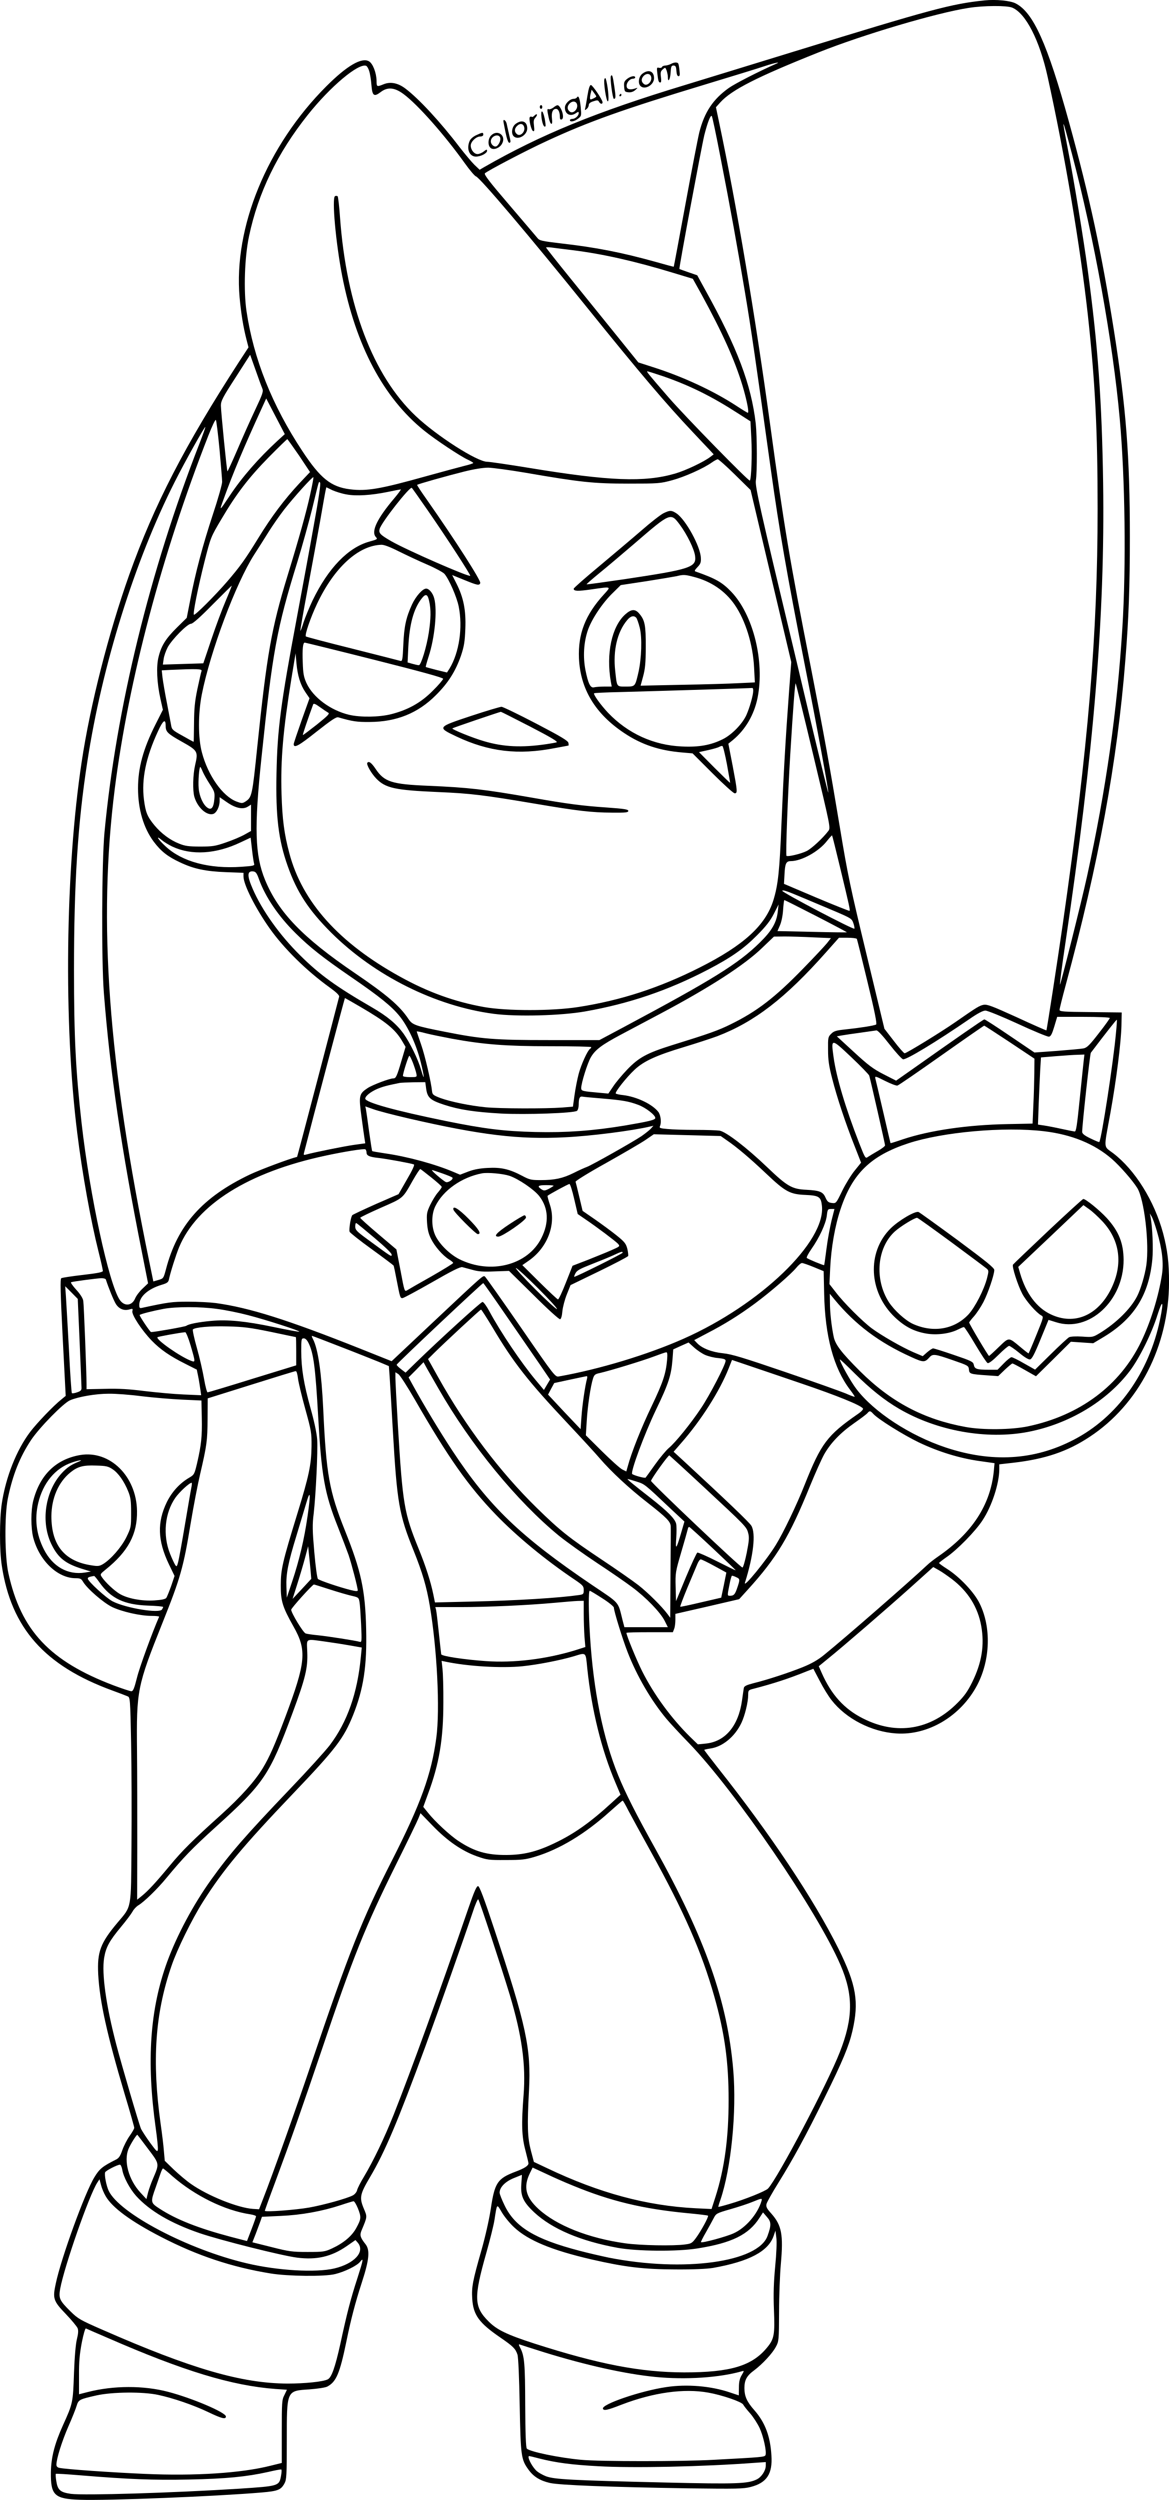 <?xml version="1.0" encoding="UTF-8"?>
<svg xmlns="http://www.w3.org/2000/svg" version="1.0" viewBox="0 0 931.095 1990.605" preserveAspectRatio="xMidYMid meet">
  <g transform="translate(-5.067,1994.691) scale(0.1,-0.1)" fill="#000000" stroke="none">
    <path d="M7895 19944 c-269 -28 -417 -68 -1525 -409 -327 -101 -714 -219 -860 -264 -713 -216 -1152 -396 -1607 -657 l-32 -19 -42 40 c-22 22 -75 85 -117 139 -152 200 -327 389 -434 469 -59 44 -118 55 -172 33 -54 -22 -56 -21 -56 27 -1 64 -30 139 -61 156 -59 33 -177 -37 -339 -199 -472 -472 -740 -1124 -691 -1681 12 -129 29 -236 56 -340 l15 -58 -76 -116 c-433 -669 -674 -1135 -874 -1695 -164 -462 -311 -1037 -379 -1491 -130 -857 -144 -2086 -35 -2954 40 -325 108 -700 170 -947 19 -75 34 -143 34 -151 0 -10 -40 -18 -160 -32 -87 -10 -165 -22 -171 -26 -10 -6 -7 -110 11 -472 l24 -465 -34 -28 c-64 -51 -195 -188 -249 -259 -109 -144 -194 -359 -226 -570 -19 -127 -19 -372 0 -495 75 -497 341 -797 880 -994 55 -20 110 -41 121 -46 21 -8 22 -14 29 -372 4 -200 5 -565 3 -813 -4 -519 3 -482 -110 -616 -138 -164 -164 -234 -155 -414 12 -218 70 -479 211 -954 42 -139 76 -260 76 -267 0 -8 -17 -37 -37 -65 -20 -28 -46 -79 -58 -113 -16 -47 -28 -64 -50 -75 -108 -54 -132 -74 -172 -140 -75 -121 -265 -643 -308 -847 -26 -120 -20 -139 80 -243 46 -48 88 -99 94 -113 7 -19 5 -42 -5 -84 -10 -37 -19 -140 -24 -274 -8 -236 -9 -241 -88 -415 -67 -149 -94 -254 -96 -375 -2 -182 28 -211 231 -218 215 -8 1087 27 1448 58 130 11 154 21 182 73 16 29 18 64 18 337 0 407 -3 399 180 411 65 5 126 14 142 22 72 38 100 104 153 361 35 172 70 306 122 466 60 184 67 260 30 307 -41 52 -47 71 -33 106 49 118 48 109 18 181 -35 85 -29 112 52 249 118 200 218 436 441 1042 100 273 315 883 375 1063 20 63 41 110 45 105 10 -10 182 -534 251 -761 96 -320 129 -554 110 -797 -18 -231 -15 -329 14 -439 14 -53 25 -100 25 -105 0 -19 -32 -40 -102 -66 -145 -55 -167 -87 -198 -295 -13 -85 -43 -220 -75 -332 -69 -242 -79 -291 -73 -385 8 -130 54 -193 225 -310 102 -70 119 -88 135 -134 7 -21 14 -177 18 -404 8 -405 11 -432 70 -513 40 -56 92 -88 170 -106 78 -18 483 -33 1105 -43 383 -5 437 -4 495 11 128 33 175 104 165 251 -9 154 -51 263 -135 359 -61 69 -80 112 -80 178 0 64 19 98 78 141 65 49 145 134 173 188 23 42 24 52 25 279 0 129 7 299 14 378 21 235 7 309 -75 402 -38 42 -44 55 -39 78 4 15 46 90 94 167 118 190 217 371 369 680 144 291 193 409 221 529 54 234 31 369 -111 656 -197 395 -543 914 -961 1441 -59 75 -108 139 -108 142 0 2 21 7 48 11 97 13 196 94 248 204 28 59 54 166 54 224 0 35 2 38 43 48 161 42 278 80 424 139 l52 20 51 -97 c27 -53 70 -123 95 -154 116 -148 317 -251 514 -264 255 -17 515 138 645 385 105 200 113 462 19 651 -43 88 -159 211 -260 275 -35 22 -63 43 -63 46 0 3 26 23 57 45 86 58 234 209 290 296 74 112 132 291 133 404 l0 41 107 12 c256 29 435 89 613 207 391 257 630 722 632 1229 0 157 -12 258 -47 391 -70 259 -224 506 -399 639 -78 59 -75 23 -21 320 47 260 85 562 88 695 l2 105 -247 3 c-217 2 -248 4 -248 18 0 9 22 97 49 197 260 958 412 1784 475 2587 27 332 36 588 36 984 0 638 -30 1025 -126 1636 -98 620 -193 1064 -359 1666 -172 623 -284 872 -425 944 -42 22 -158 33 -245 24z m218 -58 c108 -45 218 -260 282 -551 136 -615 260 -1351 320 -1895 59 -539 78 -925 78 -1545 0 -1002 -74 -1889 -278 -3310 -41 -286 -126 -839 -130 -843 -1 -1 -107 45 -234 104 -198 90 -237 105 -266 100 -34 -7 -51 -17 -225 -138 -112 -78 -389 -248 -404 -248 -6 0 -45 44 -86 98 l-75 97 -142 590 c-128 530 -150 633 -213 1015 -84 505 -124 725 -230 1268 -171 865 -214 1125 -325 1937 -119 869 -267 1746 -408 2414 l-24 114 35 39 c90 99 289 201 783 398 350 140 940 315 1195 354 119 19 305 20 347 2z m-1883 -448 c-134 -59 -324 -156 -375 -192 -126 -90 -193 -192 -234 -351 -11 -44 -61 -303 -111 -575 -50 -272 -92 -496 -93 -497 -1 -1 -65 16 -142 38 -273 76 -477 116 -758 148 -152 18 -170 22 -186 43 -10 12 -111 131 -224 263 -158 184 -203 243 -194 252 21 20 333 184 495 258 332 154 611 253 1262 450 212 64 423 129 470 145 85 28 137 38 90 18z m-3239 -56 c7 -21 15 -71 18 -112 7 -87 20 -97 74 -56 55 42 111 37 183 -17 112 -83 326 -325 486 -549 40 -56 80 -103 90 -106 29 -7 426 -475 883 -1042 425 -527 632 -770 840 -990 54 -58 115 -122 135 -143 l35 -38 -25 -19 c-51 -40 -199 -110 -282 -134 -245 -71 -524 -60 -1162 45 -165 27 -316 49 -335 49 -80 0 -402 206 -570 365 -339 321 -551 879 -602 1580 -6 88 -15 164 -19 169 -5 4 -14 5 -21 1 -26 -16 6 -371 57 -635 108 -554 328 -970 653 -1232 89 -72 289 -205 349 -232 23 -11 42 -22 42 -26 0 -3 -33 -14 -72 -23 -40 -10 -176 -47 -303 -82 -365 -102 -473 -121 -608 -104 -150 19 -235 87 -378 304 -241 364 -389 736 -445 1115 -24 164 -15 429 20 595 73 347 226 663 469 968 180 226 402 412 464 390 7 -3 18 -21 24 -41z m2797 -682 c83 -425 133 -704 197 -1085 49 -292 84 -535 205 -1405 70 -501 125 -817 274 -1575 96 -486 189 -995 184 -1000 -2 -2 -54 211 -117 473 -62 262 -133 560 -157 662 -270 1126 -310 1305 -303 1350 11 68 10 353 -1 455 -36 310 -146 602 -403 1065 l-63 115 -70 24 c-38 13 -70 25 -72 26 -5 4 178 983 199 1068 25 98 49 161 59 150 4 -4 35 -150 68 -323z m2801 20 c176 -668 325 -1492 380 -2105 43 -473 52 -1174 21 -1670 -41 -657 -130 -1284 -281 -1975 -44 -202 -213 -874 -216 -863 -2 6 16 147 41 314 230 1549 318 2624 303 3679 -10 657 -41 1092 -123 1700 -31 232 -112 729 -159 965 -52 269 -47 261 34 -45z m-3979 -765 c242 -30 498 -88 807 -182 l152 -46 70 -126 c165 -302 263 -519 325 -723 34 -113 55 -218 43 -218 -4 0 -45 25 -92 56 -184 120 -428 233 -665 308 l-115 37 -171 212 c-94 117 -260 321 -368 455 -108 133 -196 245 -196 248 0 3 19 3 43 0 23 -3 98 -13 167 -21z m-2471 -1099 c11 -26 6 -41 -57 -175 -38 -80 -102 -224 -142 -318 -41 -95 -76 -171 -78 -169 -5 6 -51 470 -52 523 0 37 14 65 117 224 l116 181 42 -118 c23 -66 47 -132 54 -148z m3193 95 c213 -74 389 -161 599 -297 l97 -62 7 -137 c7 -127 0 -323 -12 -335 -8 -8 -512 507 -645 660 -169 195 -181 210 -170 210 5 0 61 -18 124 -39z m-3070 -513 c-153 -141 -284 -291 -384 -442 -81 -122 -83 -123 -47 -26 74 207 165 422 304 725 l36 79 74 -142 74 -142 -57 -52z m-463 -68 c11 -124 21 -241 21 -260 0 -20 -33 -137 -74 -260 -80 -243 -140 -467 -181 -685 l-27 -138 -77 -76 c-89 -88 -125 -144 -147 -233 -20 -76 -14 -209 15 -338 l19 -85 -58 -115 c-99 -196 -140 -347 -140 -510 0 -168 44 -316 125 -425 58 -77 111 -119 210 -165 109 -52 205 -72 368 -78 l137 -5 0 -29 c0 -65 95 -253 208 -413 114 -161 295 -339 477 -470 53 -38 79 -63 77 -74 -6 -27 -333 -1276 -335 -1276 -60 -14 -292 -101 -375 -140 -380 -181 -579 -405 -670 -757 -19 -70 -20 -72 -59 -83 l-41 -12 -31 151 c-330 1600 -411 2708 -276 3774 110 864 374 1862 745 2810 29 74 55 130 60 125 4 -4 17 -109 29 -233z m-160 44 c-396 -1014 -663 -2110 -756 -3094 -22 -235 -25 -1025 -5 -1280 50 -636 139 -1241 303 -2064 l49 -248 -44 -42 c-24 -22 -51 -58 -59 -78 -25 -60 -86 -66 -123 -11 -86 128 -238 830 -303 1403 -47 417 -61 684 -61 1225 0 688 30 1165 106 1655 117 767 377 1599 696 2229 82 163 239 443 244 438 2 -2 -19 -61 -47 -133z m794 -95 l87 -131 -86 -91 c-119 -128 -220 -262 -325 -433 -105 -171 -146 -228 -250 -349 -96 -111 -256 -271 -264 -263 -9 9 32 214 85 425 49 192 49 193 134 336 119 202 217 330 379 495 77 78 143 142 146 142 3 -1 45 -60 94 -131z m3471 -151 l125 -123 162 -685 162 -685 -17 -225 c-29 -391 -45 -674 -61 -1061 -15 -378 -27 -488 -64 -609 -62 -201 -236 -360 -587 -537 -321 -162 -627 -262 -969 -315 -208 -32 -567 -32 -749 0 -234 42 -445 118 -669 242 -486 268 -780 595 -882 984 -41 152 -56 272 -62 472 -8 270 12 505 79 919 l33 200 7 -80 c9 -99 31 -171 72 -231 l32 -47 -63 -176 c-34 -97 -63 -182 -63 -189 0 -36 39 -15 181 98 117 92 158 120 174 115 114 -33 149 -38 250 -37 213 1 383 69 526 212 99 98 158 191 202 318 24 73 30 108 34 212 6 147 -14 248 -71 361 l-34 67 96 -39 c105 -43 120 -46 128 -25 7 19 -198 339 -422 659 -47 66 -83 121 -81 123 7 7 239 72 375 106 80 20 151 31 192 31 36 -1 171 -19 300 -41 434 -75 537 -86 815 -86 240 0 254 1 350 27 99 27 247 93 315 141 19 14 41 25 47 26 7 0 69 -55 137 -122z m-3384 -164 c-31 -139 -84 -331 -180 -644 -128 -419 -164 -627 -240 -1358 -40 -392 -43 -404 -95 -438 -24 -15 -29 -15 -72 1 -109 42 -226 207 -274 390 -31 114 -31 309 -1 462 68 344 271 885 417 1113 34 52 86 135 116 183 30 48 85 127 122 175 79 101 227 265 234 259 2 -3 -10 -67 -27 -143z m30 -240 c-32 -182 -93 -510 -134 -730 -130 -693 -156 -892 -163 -1245 -7 -343 15 -529 89 -738 74 -209 166 -350 347 -531 344 -342 830 -585 1295 -646 183 -24 532 -15 727 19 351 62 661 167 979 333 184 96 284 166 390 273 72 72 105 115 134 171 l38 75 -6 -53 c-9 -90 -47 -156 -144 -251 -171 -168 -374 -294 -1082 -672 l-195 -104 -400 0 c-439 0 -537 8 -830 66 -239 47 -259 55 -291 102 -69 104 -170 191 -429 367 -413 281 -606 481 -713 740 -81 198 -88 413 -28 980 88 842 120 1018 286 1555 39 127 91 316 117 420 58 239 52 220 63 209 7 -7 -11 -127 -50 -340z m260 246 c78 -15 198 -7 330 20 52 11 99 20 103 20 4 0 -20 -33 -53 -72 -137 -162 -185 -264 -146 -307 16 -17 13 -19 -49 -36 -170 -46 -330 -211 -455 -470 -26 -55 -58 -133 -71 -172 -12 -40 -24 -71 -26 -69 -2 2 23 147 56 322 33 175 78 423 101 549 22 127 42 240 45 251 l5 21 47 -23 c27 -12 77 -28 113 -34z m646 -125 c156 -225 345 -517 340 -523 -12 -11 -504 204 -628 275 -89 51 -102 65 -94 97 12 50 243 344 257 328 4 -4 60 -83 125 -177z m-228 -329 c59 -29 160 -77 226 -105 65 -28 127 -62 137 -74 37 -44 98 -184 113 -259 34 -168 4 -368 -73 -495 l-20 -31 -83 20 c-46 12 -84 22 -86 24 -2 1 8 37 22 81 50 152 71 372 45 466 -11 42 -41 77 -64 77 -28 0 -82 -60 -113 -127 -47 -103 -63 -175 -69 -321 -5 -115 -8 -132 -22 -128 -9 3 -180 46 -381 97 -201 50 -368 94 -373 98 -11 10 37 150 89 260 136 288 328 464 512 470 21 1 71 -18 140 -53z m-1379 -392 c-28 -65 -80 -204 -115 -309 l-64 -190 -161 -5 -161 -5 6 44 c3 24 18 66 33 95 35 63 156 186 185 186 14 0 73 52 172 153 83 83 152 152 153 151 1 0 -20 -54 -48 -120z m1620 -4 c15 -68 14 -136 -3 -250 -17 -113 -62 -260 -79 -260 -7 0 -30 5 -51 11 l-39 11 6 126 c9 178 42 299 103 379 35 46 50 42 63 -17z m-437 -467 c377 -95 548 -142 548 -151 0 -7 -37 -51 -83 -96 -94 -95 -197 -152 -331 -186 -96 -24 -243 -26 -334 -5 -148 35 -287 138 -340 252 -22 49 -27 75 -30 165 -4 106 1 158 16 158 4 0 253 -61 554 -137z m-1376 -89 c-4 -9 -18 -74 -33 -143 -21 -101 -26 -155 -27 -273 -1 -82 -2 -148 -3 -148 -2 0 -41 21 -88 48 -77 42 -86 50 -91 82 -3 19 -19 100 -34 180 -16 80 -31 171 -35 202 l-6 57 73 4 c208 9 250 8 244 -9z m4874 -677 c136 -570 137 -572 118 -597 -43 -57 -134 -141 -173 -160 -47 -23 -151 -47 -160 -38 -8 7 11 493 30 808 23 378 38 570 43 565 3 -3 67 -263 142 -578z m-3867 346 c16 -8 4 -21 -89 -96 -60 -47 -110 -85 -111 -83 -3 3 42 135 82 244 4 10 18 4 53 -21 26 -19 55 -38 65 -44z m-1293 -104 c0 -50 15 -64 129 -128 127 -71 131 -78 106 -185 -18 -77 -21 -204 -6 -255 25 -84 96 -149 148 -136 27 7 53 57 53 104 l0 30 58 -40 c69 -48 128 -60 167 -35 l25 16 0 -105 0 -105 -52 -29 c-28 -16 -94 -44 -147 -62 -86 -30 -108 -33 -206 -33 -91 0 -120 4 -167 23 -72 28 -143 81 -197 146 -57 69 -71 103 -84 206 -20 161 15 334 112 543 40 88 61 103 61 45z m295 -366 c9 -21 34 -66 57 -101 38 -58 40 -66 36 -118 -6 -69 -24 -91 -56 -68 -33 23 -64 90 -69 155 -5 54 4 169 13 169 2 0 11 -17 19 -37z m5076 -760 c75 -312 82 -343 76 -349 -2 -2 -121 45 -263 105 l-259 110 4 73 c4 89 13 108 50 108 85 0 223 76 288 160 21 26 39 46 41 45 2 -2 30 -115 63 -252z m-5318 163 c153 -72 348 -60 543 33 l81 38 11 -97 c6 -53 14 -104 17 -112 5 -14 -10 -17 -101 -23 -256 -18 -473 40 -604 162 -61 56 -85 96 -30 50 16 -14 54 -37 83 -51z m691 -262 c51 -141 155 -294 292 -429 112 -111 214 -192 444 -350 222 -152 320 -231 383 -309 66 -81 132 -223 167 -360 31 -122 35 -173 5 -69 -24 85 -88 215 -140 289 -56 77 -128 138 -254 211 -285 165 -415 259 -570 413 -162 160 -303 357 -378 530 -46 105 -44 144 5 138 20 -2 29 -15 46 -64z m4586 -253 c131 -56 135 -59 148 -96 7 -21 10 -40 8 -43 -9 -9 -571 286 -574 301 -2 11 36 -1 140 -45 79 -33 204 -86 278 -117z m-149 -38 c136 -70 247 -129 245 -130 -1 -1 -126 0 -278 4 l-275 6 20 46 c12 28 22 76 25 124 3 42 7 77 10 77 3 0 117 -57 253 -127z m-24 -170 l142 -6 -32 -41 c-18 -22 -101 -111 -186 -198 -228 -235 -372 -345 -580 -447 -99 -49 -172 -75 -466 -166 -201 -63 -266 -98 -359 -195 -41 -43 -92 -104 -112 -135 l-38 -56 -65 6 c-146 13 -151 14 -151 39 0 39 50 198 76 243 36 62 87 100 245 184 79 42 218 116 309 164 394 209 671 388 812 525 l93 89 85 1 c47 0 149 -3 227 -7z m348 -12 c3 -5 41 -159 85 -342 57 -234 77 -335 69 -340 -15 -9 -130 -27 -244 -39 -75 -8 -93 -13 -114 -35 -25 -24 -26 -31 -25 -128 0 -81 7 -129 33 -229 37 -146 106 -355 180 -541 l50 -128 -50 -62 c-28 -34 -73 -107 -100 -162 -49 -101 -49 -101 -83 -97 -27 3 -36 11 -50 42 -20 47 -46 57 -152 63 -115 5 -153 27 -312 179 -164 157 -328 283 -380 292 -20 3 -107 6 -192 6 -85 0 -186 3 -223 7 -58 5 -67 8 -60 22 13 29 7 86 -12 113 -47 62 -172 122 -282 135 -30 3 -56 9 -58 13 -7 12 86 129 149 188 73 69 173 115 396 182 96 29 215 68 264 86 297 114 541 302 865 667 l104 117 68 0 c37 0 70 -4 74 -9z m-3953 -542 c204 -119 278 -179 333 -274 l26 -44 -32 -108 c-37 -127 -45 -143 -65 -143 -30 0 -165 -51 -205 -77 -69 -46 -72 -60 -49 -230 11 -81 22 -162 25 -179 l5 -31 -87 -12 c-79 -11 -322 -60 -382 -77 -22 -6 -24 -5 -18 17 64 252 323 1229 325 1229 1 0 57 -32 124 -71z m5235 -134 c125 -58 237 -104 248 -103 15 2 25 21 43 81 l23 77 210 0 c115 0 209 -4 209 -9 0 -5 -39 -60 -88 -122 -71 -92 -93 -114 -120 -120 -18 -4 -113 -12 -212 -20 l-180 -13 -195 132 c-107 73 -199 132 -204 132 -8 0 -234 -157 -579 -401 l-124 -87 -100 51 c-84 43 -123 73 -236 177 l-136 125 39 7 c22 4 90 14 150 22 61 9 117 17 126 18 10 2 49 -40 105 -112 49 -63 98 -116 107 -118 27 -5 263 138 530 321 65 45 107 67 126 67 16 0 132 -47 258 -105z m782 -75 c-20 -227 -116 -851 -133 -867 -2 -2 -33 11 -70 29 -48 23 -66 38 -66 52 0 54 62 621 69 630 125 165 205 266 207 263 2 -1 -1 -50 -7 -107z m-847 -71 l198 -132 -1 -116 c-1 -64 -4 -180 -8 -259 l-6 -142 -200 -4 c-319 -6 -619 -50 -830 -120 -55 -19 -101 -33 -101 -32 -1 0 -27 111 -58 246 -31 135 -60 255 -63 268 -5 22 -2 22 77 -18 46 -23 90 -40 99 -37 9 2 167 111 351 241 184 130 337 236 340 236 2 0 93 -59 202 -131z m-4442 27 c253 -46 427 -60 783 -60 180 0 327 -3 327 -7 0 -4 -5 -11 -10 -14 -19 -12 -70 -123 -90 -198 -11 -41 -26 -117 -33 -168 l-13 -94 -84 -7 c-135 -10 -498 -9 -611 2 -129 13 -279 44 -362 74 -54 21 -62 27 -65 52 -7 74 -56 284 -87 373 -19 55 -35 102 -35 105 0 2 33 -4 73 -15 39 -10 133 -29 207 -43z m3324 -294 c11 -37 126 -544 126 -555 0 -7 -26 -27 -58 -45 -31 -18 -66 -39 -78 -47 -20 -15 -22 -13 -69 107 -111 285 -183 527 -205 687 -21 152 -20 152 140 1 76 -72 141 -139 144 -148z m1709 126 c-3 -24 -17 -162 -32 -308 -22 -217 -29 -265 -41 -263 -8 1 -55 10 -105 21 -49 11 -112 23 -139 27 l-48 7 6 171 c4 95 9 215 12 268 l6 96 121 10 c67 5 145 11 173 11 l52 2 -5 -42z m-5343 -25 c12 -32 24 -70 27 -85 5 -28 5 -28 -51 -28 -31 0 -56 4 -56 10 0 22 44 160 51 160 4 0 17 -26 29 -57z m105 -205 c10 -72 33 -92 143 -128 122 -40 244 -58 454 -70 194 -10 583 3 605 22 7 6 13 28 13 48 0 51 8 68 28 65 9 -2 80 -9 157 -15 165 -14 212 -22 290 -51 59 -22 135 -81 135 -104 0 -16 -48 -27 -240 -60 -253 -42 -470 -58 -715 -52 -248 6 -406 25 -715 88 -407 83 -640 148 -640 178 0 20 41 53 93 76 45 19 77 28 182 49 11 2 61 4 112 5 l91 1 7 -52z m-140 -237 c578 -133 879 -169 1246 -150 209 10 535 52 679 86 l25 6 -20 -23 c-11 -12 -45 -39 -75 -60 -72 -48 -396 -231 -435 -245 -16 -6 -64 -27 -105 -48 -87 -43 -151 -57 -264 -57 -74 0 -88 3 -146 34 -102 54 -169 69 -274 63 -63 -3 -111 -12 -156 -29 l-65 -25 -45 19 c-151 65 -372 125 -553 151 -54 8 -100 16 -102 18 -2 3 -13 74 -25 159 -11 85 -23 165 -25 176 l-5 21 63 -22 c34 -13 161 -46 282 -74z m5062 -102 c219 -26 401 -100 540 -221 65 -57 164 -170 202 -231 56 -91 97 -443 72 -615 -12 -81 -45 -192 -74 -248 -51 -99 -165 -211 -293 -290 -58 -35 -60 -36 -143 -30 -51 3 -92 1 -105 -5 -11 -6 -77 -67 -146 -135 l-125 -123 -87 49 c-48 28 -93 50 -101 50 -7 0 -35 -22 -62 -50 l-49 -50 -71 0 c-94 0 -112 6 -118 39 -5 25 -18 31 -159 79 -84 29 -158 52 -165 52 -7 0 -28 -14 -48 -31 l-35 -31 -75 32 c-92 40 -249 130 -330 189 -74 55 -224 204 -289 290 l-49 63 6 127 c8 165 38 337 83 471 94 283 241 425 539 523 273 90 766 134 1082 96z m-2529 -71 c80 -54 186 -144 315 -266 153 -145 189 -165 314 -170 107 -5 122 -15 130 -85 33 -286 -490 -789 -1102 -1060 -283 -126 -673 -244 -991 -300 -31 -6 -32 -6 -304 389 -150 217 -279 399 -286 405 -15 13 -6 21 -421 -369 l-323 -304 -253 101 c-581 231 -880 325 -1147 362 -47 6 -146 11 -220 11 -129 0 -159 -4 -367 -49 -20 -5 -23 -1 -23 24 0 65 69 126 177 159 44 13 54 20 59 42 11 55 57 199 81 257 141 340 552 598 1163 729 153 33 309 58 321 51 5 -4 9 -15 9 -25 0 -26 23 -36 100 -44 60 -7 249 -41 277 -51 8 -3 -11 -45 -55 -120 l-67 -117 -179 -78 c-99 -44 -184 -84 -189 -89 -12 -12 -28 -110 -22 -132 3 -8 82 -71 175 -138 94 -68 172 -127 175 -131 3 -4 14 -57 25 -116 27 -138 28 -144 46 -144 8 0 114 57 235 126 158 91 226 125 242 121 12 -3 49 -13 82 -22 46 -13 86 -16 175 -12 l115 4 197 -194 c110 -110 202 -193 210 -191 8 3 15 27 18 64 3 32 19 93 35 133 l30 75 227 110 c125 61 229 115 232 122 2 6 -1 33 -7 58 -11 41 -22 55 -87 107 -41 33 -119 90 -172 127 l-97 67 -26 110 c-14 61 -28 115 -30 122 -2 6 104 72 243 149 135 76 276 158 313 183 l67 46 266 -7 267 -7 47 -33z m-2351 -298 c45 -36 82 -69 82 -74 1 -4 -13 -24 -30 -44 -18 -20 -45 -65 -62 -100 -27 -57 -29 -71 -25 -140 4 -58 12 -90 32 -130 31 -62 93 -132 142 -163 19 -11 34 -24 34 -29 0 -4 -78 -52 -172 -106 -95 -53 -183 -104 -194 -111 -21 -13 -22 -11 -53 156 l-33 169 -144 122 c-79 67 -144 125 -144 130 0 4 74 40 165 80 182 80 170 70 254 218 29 51 56 92 60 90 4 -2 43 -32 88 -68z m85 34 c40 -14 76 -29 81 -33 13 -12 -30 -43 -50 -37 -19 7 -123 95 -111 96 4 0 40 -12 80 -26z m537 -20 c71 -24 198 -110 238 -163 72 -94 78 -209 16 -332 -108 -217 -406 -293 -655 -168 -75 38 -155 117 -188 184 -34 69 -35 170 -2 237 62 127 210 231 372 262 46 8 164 -2 219 -20z m515 -184 l28 -120 61 -42 c92 -62 239 -173 260 -195 17 -20 16 -21 -50 -50 -38 -17 -123 -51 -190 -78 l-122 -47 -53 -134 c-29 -74 -57 -134 -63 -134 -5 0 -71 62 -147 137 l-137 136 52 36 c150 105 220 292 167 447 -12 36 -20 67 -18 69 10 10 164 94 174 94 6 1 23 -53 38 -119z m-164 105 c0 -2 -17 -13 -37 -24 -34 -17 -40 -17 -60 -4 -37 25 -27 33 37 33 33 0 60 -2 60 -5z m2214 -276 c-12 -50 -31 -150 -40 -222 -9 -73 -18 -133 -19 -134 -3 -4 -129 48 -138 57 -5 4 12 36 37 72 63 90 114 200 122 264 6 51 8 54 34 54 l27 0 -23 -91z m2591 -85 c43 -148 55 -255 40 -350 -28 -176 -90 -374 -165 -530 -168 -349 -488 -588 -903 -675 -130 -27 -357 -30 -494 -5 -332 60 -595 198 -844 446 -147 147 -195 210 -208 272 -18 86 -30 198 -30 273 l-1 70 37 -45 c166 -201 355 -343 612 -459 97 -44 107 -44 145 -2 26 29 42 27 186 -23 122 -42 125 -44 128 -74 4 -36 8 -37 150 -47 l83 -6 53 51 c29 27 56 50 61 50 4 0 48 -23 97 -51 l90 -51 139 137 139 138 89 -6 89 -6 67 40 c254 148 377 340 404 629 8 85 1 256 -14 334 l-6 31 15 -26 c9 -15 27 -67 41 -115z m-6232 -54 c84 -71 137 -122 137 -133 0 -20 6 -24 -197 125 -82 60 -93 72 -93 99 0 17 4 29 8 27 5 -1 70 -55 145 -118z m1977 -118 c0 -8 -371 -192 -385 -192 -3 0 1 13 9 28 12 23 36 36 128 72 62 24 140 56 173 71 66 31 75 33 75 21z m1523 -115 l78 -32 4 -180 c7 -339 75 -591 206 -764 22 -29 39 -54 37 -56 -2 -2 -35 10 -73 27 -39 16 -254 93 -480 170 -334 114 -426 142 -494 149 -91 9 -170 40 -209 82 l-22 23 102 54 c138 71 258 146 381 237 127 94 289 235 330 285 17 21 37 38 46 38 9 -1 51 -15 94 -33z m-2198 -167 c87 -87 156 -162 152 -167 -4 -4 -83 68 -175 160 -92 92 -160 167 -152 167 8 0 87 -72 175 -160z m-3441 68 c19 -60 63 -169 80 -195 25 -39 64 -55 106 -43 28 8 30 7 25 -13 -7 -29 75 -153 154 -235 71 -73 146 -124 268 -185 l91 -46 11 -53 c6 -29 13 -75 17 -102 l7 -49 -139 6 c-77 3 -215 16 -309 27 -126 16 -208 21 -317 18 l-148 -3 0 40 c0 84 -21 632 -26 663 -3 21 -23 53 -56 89 -28 31 -47 58 -41 60 16 6 206 31 241 32 18 0 34 -4 36 -11z m3191 -291 c99 -144 218 -316 264 -383 l83 -122 -25 -42 -24 -41 -66 79 c-115 138 -278 379 -370 550 -21 39 -45 72 -53 72 -14 0 -345 -302 -531 -483 l-82 -80 -35 27 c-20 15 -36 31 -36 36 0 9 681 650 690 650 3 -1 86 -119 185 -263z m-3400 -207 c8 -190 15 -355 15 -367 0 -16 -9 -25 -36 -33 -19 -7 -38 -10 -41 -6 -3 3 -14 157 -23 343 -10 186 -21 376 -24 423 l-6 85 50 -50 50 -51 15 -344z m8606 183 c-88 -428 -341 -782 -691 -962 -313 -162 -650 -182 -1017 -60 -285 95 -570 281 -710 464 -45 58 -133 216 -133 237 0 4 53 -46 118 -111 125 -124 237 -214 354 -282 303 -177 697 -247 1027 -184 326 63 628 244 811 486 77 102 175 301 220 446 41 129 51 113 21 -34z m-7509 81 c62 -8 171 -30 243 -49 144 -37 423 -127 409 -132 -6 -2 -97 15 -203 37 -223 47 -369 61 -497 49 -99 -9 -182 -25 -199 -39 -8 -7 -252 -50 -281 -50 -8 0 -96 132 -91 136 7 8 111 34 192 49 98 18 294 18 427 -1z m2191 -146 c166 -280 283 -429 597 -763 108 -115 224 -241 257 -280 92 -107 234 -239 378 -351 156 -122 186 -153 188 -191 1 -15 0 -185 -2 -378 l-2 -350 -22 30 c-45 60 -154 169 -232 230 -44 34 -174 125 -290 202 -262 175 -333 231 -519 413 -293 287 -565 646 -785 1040 l-81 145 47 47 c86 85 368 347 375 347 3 1 44 -63 91 -141z m-1763 -37 c107 -23 196 -41 197 -41 2 0 3 -51 3 -112 l0 -113 -348 -107 c-192 -60 -353 -108 -358 -108 -5 0 -18 48 -28 107 -10 58 -35 169 -57 246 -22 77 -36 144 -32 148 18 17 137 28 278 24 127 -3 179 -10 345 -44z m-641 -108 c39 -134 39 -135 4 -122 -86 32 -284 171 -268 188 5 5 170 35 221 40 6 0 26 -47 43 -106z m1199 -12 c125 -48 261 -103 304 -120 l76 -32 6 -82 c3 -45 15 -242 26 -437 33 -571 50 -666 165 -950 70 -175 103 -285 129 -440 58 -343 82 -824 52 -1050 -39 -292 -124 -526 -352 -975 -241 -473 -341 -726 -649 -1635 -121 -358 -307 -879 -378 -1060 l-33 -85 -48 3 c-121 8 -362 105 -496 200 -36 25 -97 77 -136 114 l-71 69 -7 78 c-3 43 -15 141 -26 217 -70 501 -44 880 87 1258 44 130 163 372 250 509 162 256 320 445 718 862 341 357 403 439 478 625 84 210 111 392 104 685 -7 311 -40 463 -169 785 -125 313 -149 446 -173 970 -14 290 -41 474 -81 553 -8 15 -12 27 -9 27 3 0 108 -40 233 -89z m-260 32 c40 -80 55 -194 77 -588 26 -470 51 -611 157 -877 33 -84 71 -184 85 -223 23 -68 73 -258 73 -282 0 -8 -16 -7 -57 3 -95 24 -247 76 -260 88 -6 6 -19 97 -29 214 -15 172 -16 219 -5 305 17 149 34 499 28 592 -4 50 -23 142 -52 245 -55 198 -75 320 -75 458 0 95 1 102 20 102 13 0 26 -13 38 -37z m3159 -95 c25 -11 72 -23 104 -25 46 -5 59 -9 59 -22 0 -30 -126 -273 -195 -376 -83 -125 -206 -276 -257 -318 -21 -18 -71 -77 -110 -132 -39 -55 -73 -102 -75 -104 -5 -7 -96 18 -107 29 -15 15 95 313 189 510 101 209 122 275 132 401 l6 81 61 28 61 27 43 -39 c24 -22 64 -49 89 -60z m-303 -40 c-10 -111 -33 -179 -123 -368 -82 -170 -162 -372 -190 -478 l-12 -42 -32 16 c-18 9 -90 74 -161 144 l-129 128 7 114 c7 120 31 280 50 338 9 29 17 36 51 43 88 20 345 99 430 131 50 19 96 35 102 35 9 1 11 -15 7 -61z m1068 -187 c280 -95 477 -174 492 -200 4 -6 -12 -24 -40 -43 -245 -170 -293 -234 -424 -563 -62 -158 -171 -385 -230 -480 -74 -121 -261 -350 -246 -301 68 215 88 393 51 454 -16 27 -198 201 -547 523 l-72 66 60 69 c159 181 307 414 379 596 l26 66 127 -43 c70 -24 261 -88 424 -144z m-2889 -41 c257 -449 625 -898 961 -1173 61 -49 197 -146 301 -215 105 -69 231 -156 280 -193 111 -82 226 -201 260 -269 l25 -50 -173 0 -173 0 -14 53 c-39 156 -18 131 -242 282 -573 388 -821 626 -1114 1070 -102 155 -228 364 -315 522 l-34 62 60 60 59 61 29 -53 c16 -28 57 -99 90 -157z m-1119 81 c4 -33 30 -142 58 -243 48 -174 51 -189 50 -299 -2 -145 -20 -233 -113 -535 -118 -384 -132 -443 -132 -569 -1 -127 14 -174 101 -329 108 -190 99 -284 -64 -719 -86 -229 -127 -321 -180 -409 -63 -104 -174 -228 -330 -369 -233 -210 -309 -285 -412 -409 -110 -133 -172 -200 -223 -241 l-36 -29 1 423 c0 232 0 575 -2 762 -5 485 1 514 203 1020 143 357 167 442 224 790 23 138 57 315 76 395 53 228 58 265 59 439 l1 163 345 108 c190 60 350 109 356 109 7 1 14 -24 18 -58z m930 -167 c265 -461 427 -691 646 -918 166 -172 395 -361 627 -517 67 -45 73 -53 73 -83 0 -32 -3 -35 -37 -40 -159 -23 -497 -44 -855 -52 l-293 -7 -13 64 c-21 102 -60 224 -117 364 -116 285 -127 353 -165 978 -11 185 -20 358 -20 382 l0 45 24 -15 c13 -9 71 -99 130 -201z m1372 164 c-15 -55 -38 -211 -44 -302 l-7 -99 -130 137 -129 138 24 46 25 46 125 27 c69 15 129 27 134 28 4 1 6 -9 2 -21z m-3546 -139 c91 -11 235 -23 320 -27 l155 -7 3 -140 c3 -146 -4 -214 -38 -361 -20 -84 -23 -90 -58 -111 -78 -45 -140 -112 -182 -196 -79 -162 -74 -308 16 -496 l45 -93 -27 -80 c-16 -44 -33 -87 -39 -95 -8 -10 -36 -16 -96 -20 -100 -6 -211 15 -273 51 -45 26 -118 95 -144 135 -15 22 -14 24 29 59 180 144 254 282 251 467 -4 277 -216 485 -452 446 -193 -33 -322 -158 -375 -366 -19 -76 -19 -214 0 -290 48 -185 194 -325 338 -325 36 0 45 -4 59 -28 33 -56 164 -169 233 -202 78 -37 223 -70 313 -70 35 0 62 -3 60 -7 -53 -121 -156 -402 -176 -484 -22 -87 -31 -109 -45 -109 -10 0 -73 21 -140 46 -509 193 -739 437 -839 892 -30 132 -32 460 -5 596 38 187 95 330 185 466 66 99 258 295 311 317 66 28 204 52 306 52 55 1 174 -8 265 -20z m5826 -140 c37 -42 241 -169 364 -228 155 -74 324 -126 482 -148 l120 -17 -6 -65 c-27 -268 -173 -492 -443 -678 -30 -21 -70 -51 -87 -68 -144 -135 -654 -580 -822 -716 -49 -40 -98 -68 -169 -97 -112 -45 -283 -101 -393 -128 -57 -15 -74 -23 -77 -39 -2 -11 -8 -54 -14 -96 -28 -206 -135 -332 -292 -346 l-60 -6 -61 59 c-151 149 -289 337 -383 524 -44 88 -125 285 -125 305 0 3 83 5 185 5 l185 0 10 26 c6 14 10 47 10 73 l0 47 254 58 254 59 68 75 c232 255 333 424 497 828 41 100 91 212 112 250 51 90 129 172 241 250 50 35 97 70 104 79 17 20 23 19 46 -6z m-1354 -579 c341 -317 345 -321 358 -371 9 -34 7 -61 -12 -158 -13 -64 -28 -116 -34 -116 -16 0 -729 676 -728 690 2 17 137 206 146 203 3 -2 125 -113 270 -248z m-4977 197 c-58 -23 -91 -46 -132 -90 -135 -147 -170 -396 -79 -574 51 -102 110 -148 239 -188 l72 -22 -48 -8 c-137 -21 -257 47 -327 185 -60 118 -75 241 -45 368 38 160 135 278 268 323 57 20 100 25 52 6z m272 -59 c46 -30 93 -97 125 -177 19 -47 23 -75 23 -172 0 -113 -1 -116 -38 -193 -40 -80 -123 -175 -185 -213 -28 -17 -41 -19 -90 -11 -217 32 -322 160 -322 392 1 144 56 271 151 348 58 47 102 59 205 55 79 -2 97 -6 131 -29z m4172 -98 c68 -22 59 -14 279 -222 l104 -97 -27 -93 c-38 -130 -46 -138 -38 -37 3 48 3 99 -1 113 -10 40 -66 97 -205 206 -145 113 -188 149 -181 150 3 0 34 -9 69 -20z m-3543 -42 c-4 -18 -27 -151 -51 -294 -24 -144 -49 -281 -55 -304 -10 -39 -13 -41 -24 -24 -7 11 -26 51 -41 89 -59 148 -42 324 42 445 32 46 112 120 130 120 3 0 2 -15 -1 -32z m924 -236 c-26 -182 -66 -350 -122 -518 l-43 -129 -3 85 c-4 104 13 191 80 409 27 91 62 206 77 256 34 118 38 83 11 -103z m3230 -256 c99 -93 180 -170 180 -173 0 -2 -66 30 -147 71 -80 41 -152 72 -158 70 -6 -3 -47 -91 -91 -196 l-79 -191 -3 114 c-3 111 -1 120 44 274 26 88 49 170 52 183 2 13 8 22 13 20 5 -2 90 -79 189 -172z m-3206 -171 l6 -70 -74 -80 -75 -80 38 120 c21 66 49 161 62 210 l24 90 6 -60 c4 -33 9 -91 13 -130z m3217 32 l95 -52 -20 -100 -21 -100 -160 -37 c-88 -21 -163 -37 -166 -35 -3 1 23 70 57 152 35 83 70 167 79 188 8 20 20 37 27 37 7 0 56 -24 109 -53z m1890 -103 c130 -99 208 -224 235 -374 27 -152 5 -292 -72 -448 -35 -71 -61 -109 -117 -165 -213 -215 -484 -260 -752 -124 -150 75 -253 189 -330 364 l-23 52 71 58 c117 94 469 398 662 571 l179 161 46 -26 c25 -14 70 -46 101 -69z m-6787 -29 c90 -126 195 -176 384 -183 67 -2 122 -7 122 -11 0 -3 -4 -12 -9 -20 -21 -33 -285 10 -392 64 -53 27 -199 161 -199 182 0 10 10 14 50 21 3 1 23 -23 44 -53z m5071 43 c30 -13 30 -19 8 -84 -18 -53 -27 -64 -59 -64 -20 0 -21 1 -5 80 8 44 18 80 22 80 5 0 20 -5 34 -12z m-3239 -97 c65 -21 144 -44 175 -51 54 -12 57 -14 63 -49 4 -20 9 -101 13 -180 6 -138 5 -143 -13 -137 -31 9 -253 44 -334 52 -41 4 -84 10 -95 14 -20 7 -115 164 -115 189 0 13 169 200 181 201 3 0 60 -18 125 -39z m2172 -71 c51 -32 92 -66 92 -74 0 -27 69 -251 110 -356 74 -190 187 -384 309 -530 25 -30 106 -118 181 -195 366 -379 1022 -1338 1205 -1765 103 -238 101 -423 -5 -693 -97 -249 -494 -1003 -572 -1087 -20 -21 -187 -88 -308 -123 -47 -14 -86 -24 -88 -23 -1 2 6 27 17 57 85 250 130 699 102 1032 -46 547 -222 1046 -623 1767 -151 271 -235 437 -293 579 -121 296 -198 675 -225 1111 -12 197 -13 360 -2 360 4 0 49 -27 100 -60z m-148 -122 c0 -57 3 -140 6 -185 l7 -81 -85 -27 c-231 -70 -487 -101 -709 -85 -170 12 -350 39 -354 54 -1 6 -10 83 -19 171 -9 88 -19 170 -22 183 l-6 22 199 0 c223 0 543 15 750 34 76 7 159 14 186 15 l47 1 0 -102z m-2057 -223 c59 -8 148 -22 198 -31 l91 -16 -7 -72 c-27 -291 -108 -521 -248 -706 -36 -47 -180 -206 -321 -353 -354 -371 -473 -508 -624 -718 -143 -200 -272 -442 -350 -654 -137 -377 -166 -788 -91 -1324 11 -79 19 -155 17 -170 -3 -23 -9 -18 -62 54 -32 44 -64 94 -72 110 -17 40 -153 503 -198 675 -81 310 -116 561 -96 686 14 85 41 135 134 247 41 49 82 104 92 122 9 18 30 40 46 50 46 27 153 131 225 219 136 164 202 233 393 406 384 347 427 411 610 905 104 280 123 361 118 487 -4 114 -20 105 145 83z m2085 -211 c35 -335 114 -653 225 -913 l40 -95 -69 -63 c-172 -158 -301 -249 -457 -323 -142 -68 -245 -93 -382 -94 -157 -1 -257 28 -382 111 -68 44 -190 158 -243 225 l-38 47 38 104 c89 239 122 436 122 727 1 113 -3 234 -7 269 l-7 63 28 -6 c178 -38 449 -54 617 -37 124 13 298 47 407 79 102 31 95 37 108 -94z m329 -1137 c24 -45 104 -192 179 -327 262 -474 404 -796 504 -1151 83 -293 114 -520 114 -824 0 -304 -33 -547 -105 -772 l-31 -96 -126 6 c-392 20 -767 121 -1181 318 l-108 51 -24 91 c-27 104 -30 196 -15 477 18 337 -22 520 -278 1290 -79 240 -116 336 -127 338 -12 2 -30 -38 -79 -180 -230 -669 -453 -1284 -595 -1643 -74 -185 -160 -364 -235 -490 -27 -44 -52 -93 -55 -108 -4 -16 -19 -34 -35 -42 -46 -24 -229 -75 -345 -96 -107 -19 -355 -38 -355 -26 0 3 36 104 81 224 125 336 218 601 371 1053 253 751 346 981 593 1480 89 179 169 344 178 367 l17 42 97 -100 c118 -122 232 -200 351 -243 82 -29 95 -31 232 -30 128 0 155 3 235 27 192 58 396 181 591 357 55 49 101 89 104 89 3 1 24 -36 47 -82z m-3827 -2691 c92 -122 91 -116 40 -236 -16 -36 -34 -88 -41 -115 l-12 -49 -48 52 c-94 102 -134 251 -95 347 16 39 66 118 71 113 2 -2 40 -52 85 -112z m-206 -163 c9 -60 59 -153 111 -212 108 -119 275 -217 505 -296 167 -57 657 -180 776 -195 156 -20 273 7 394 90 l72 50 19 -22 c59 -72 -28 -166 -186 -204 -148 -35 -452 -18 -700 41 -468 110 -1015 398 -1099 578 -19 41 -35 125 -28 146 4 13 97 61 118 61 6 0 14 -17 18 -37z m3591 -130 c298 -123 555 -185 910 -219 87 -8 162 -17 165 -20 7 -7 -53 -118 -95 -176 -31 -42 -38 -47 -87 -53 -92 -13 -357 -8 -478 9 -293 41 -547 142 -691 274 -102 94 -121 175 -68 284 l22 45 106 -49 c58 -28 156 -71 216 -95z m-3192 76 c179 -156 418 -274 620 -304 26 -4 47 -11 47 -16 0 -5 -16 -51 -36 -103 l-36 -94 -131 34 c-256 68 -432 137 -564 223 -74 48 -75 51 -32 171 16 47 35 100 41 118 6 17 14 32 17 32 3 0 37 -27 74 -61z m2780 -63 c-7 -95 14 -142 102 -225 143 -133 369 -229 665 -283 155 -28 474 -31 635 -5 274 43 410 110 495 244 l28 43 31 -36 c35 -39 36 -65 5 -151 -75 -210 -667 -291 -1265 -173 -57 12 -163 36 -234 55 -353 92 -512 188 -595 360 -22 45 -40 91 -40 102 0 42 43 87 110 115 36 14 66 27 67 27 1 1 -1 -32 -4 -73z m-3310 -98 c53 -91 201 -200 442 -324 286 -148 562 -240 870 -290 139 -23 433 -26 515 -5 78 19 175 67 199 98 29 36 27 21 -23 -135 -53 -163 -81 -271 -135 -521 -41 -184 -69 -264 -99 -280 -35 -19 -183 -34 -322 -34 -365 2 -763 117 -1472 428 -179 78 -196 88 -256 147 -88 87 -95 104 -82 180 33 179 232 748 296 846 l17 26 12 -45 c6 -25 23 -66 38 -91z m5222 -40 c-31 -102 -125 -211 -220 -254 -55 -26 -253 -80 -261 -71 -2 2 15 37 39 78 23 41 51 91 62 113 19 37 23 40 135 72 63 18 142 44 175 58 76 31 78 31 70 4z m-3214 -55 c28 -71 27 -84 -12 -156 -35 -65 -100 -120 -194 -164 -57 -26 -68 -28 -195 -28 -123 0 -149 4 -287 39 l-152 38 26 66 c14 37 31 83 38 102 l12 35 149 7 c165 7 330 37 479 86 50 17 95 30 101 31 7 1 22 -25 35 -56z m1245 -152 c111 -104 299 -182 614 -255 270 -62 416 -79 670 -80 146 -1 251 4 300 12 288 51 441 132 483 256 l14 41 7 -55 c5 -32 1 -127 -9 -230 -12 -129 -15 -220 -10 -345 8 -197 2 -232 -53 -299 -120 -148 -292 -200 -662 -200 -349 1 -680 65 -1194 230 -219 71 -297 109 -363 175 -118 117 -120 190 -19 546 29 103 59 222 65 263 21 134 17 131 59 60 20 -34 64 -88 98 -119z m-3236 -881 c605 -264 988 -380 1336 -406 l90 -6 -20 -42 c-20 -38 -21 -58 -21 -291 l0 -250 -89 -22 c-233 -59 -602 -83 -1004 -65 -257 11 -633 37 -679 48 -15 3 -23 12 -23 25 0 47 44 187 95 304 30 68 60 143 66 165 15 49 22 52 159 83 129 28 367 30 490 4 121 -26 279 -80 399 -137 108 -52 141 -60 141 -35 0 32 -268 146 -459 196 -196 52 -437 51 -640 -1 l-71 -18 0 146 c-1 113 5 174 22 265 13 66 27 115 33 113 6 -3 84 -37 175 -76z m3475 -114 c334 -103 643 -172 884 -196 242 -24 515 -6 694 46 15 5 15 1 -5 -32 -16 -27 -22 -54 -22 -99 l-1 -62 -69 23 c-151 52 -345 68 -509 43 -204 -30 -516 -137 -504 -172 6 -18 33 -13 148 32 253 97 497 131 691 96 109 -19 266 -73 278 -95 5 -10 30 -42 56 -71 26 -30 59 -82 75 -116 30 -65 57 -188 47 -215 -7 -16 -19 -17 -413 -38 -251 -14 -910 -14 -1055 0 -175 16 -408 64 -433 89 -8 8 -12 122 -13 344 -1 334 -6 394 -40 459 -13 24 -13 30 -3 26 8 -3 95 -31 194 -62z m-37 -846 c130 -33 258 -50 467 -61 277 -16 834 -4 1248 27 l87 6 0 -28 c0 -39 -33 -90 -70 -109 -70 -36 -166 -39 -722 -26 -766 18 -891 25 -959 50 -30 12 -67 33 -81 49 -38 40 -71 112 -52 112 3 0 40 -9 82 -20z m-2059 -137 c-15 -82 -16 -82 -334 -103 -518 -33 -1237 -55 -1340 -41 -84 12 -105 30 -116 102 -5 29 -6 55 -4 57 2 3 93 -3 202 -12 378 -31 576 -39 858 -33 295 6 459 22 630 60 55 13 103 22 106 20 4 -1 3 -24 -2 -50z M5335 15860 c-22 -11 -101 -72 -175 -137 -74 -64 -226 -192 -337 -285 -112 -93 -203 -173 -203 -179 0 -20 32 -21 143 -5 161 23 157 25 98 -40 -148 -162 -207 -313 -199 -509 11 -245 130 -442 360 -595 139 -93 281 -140 464 -155 l81 -7 159 -159 c87 -87 167 -159 176 -159 24 0 23 14 -16 220 l-34 175 37 30 c100 83 169 202 196 337 57 290 -35 660 -210 843 -73 76 -124 105 -284 161 -11 3 -7 12 15 35 24 25 29 38 27 73 -3 91 -120 304 -193 354 -40 27 -54 27 -105 2z m131 -92 c57 -77 114 -193 121 -248 12 -91 -36 -106 -562 -185 -164 -24 -301 -43 -302 -41 -2 2 43 41 99 87 57 46 182 152 279 235 292 252 291 251 365 152z m108 -414 c139 -35 252 -112 328 -222 87 -126 146 -317 155 -503 l6 -116 -129 -6 c-71 -4 -276 -10 -455 -13 l-326 -7 20 74 c16 59 21 106 21 234 1 173 -7 213 -51 265 -33 40 -64 38 -113 -6 -107 -97 -153 -312 -114 -536 l7 -38 -59 0 c-33 0 -69 -3 -81 -6 -29 -8 -47 27 -69 136 -21 107 -14 222 19 319 31 90 118 219 199 297 l63 62 205 31 c113 18 221 36 240 40 52 13 66 13 134 -5z m-455 -327 c6 -8 18 -42 27 -78 20 -78 15 -245 -11 -359 -26 -111 -25 -110 -100 -110 -74 0 -70 -6 -84 123 -19 164 16 312 95 406 27 33 54 40 73 18z m931 -580 c0 -36 -29 -137 -55 -195 -33 -71 -115 -155 -187 -191 -94 -47 -191 -65 -327 -58 -225 10 -429 103 -587 268 -60 64 -120 147 -111 156 3 2 92 7 198 9 369 10 1054 31 1062 33 4 0 7 -9 7 -22z m-209 -588 c14 -79 26 -145 25 -146 -1 -1 -57 53 -125 121 l-123 124 73 16 c41 9 81 21 89 26 8 5 19 8 24 7 6 -2 22 -68 37 -148z M3805 14247 c-274 -91 -274 -91 -118 -165 256 -121 492 -149 783 -92 58 11 106 20 108 20 2 0 2 10 0 21 -2 17 -59 51 -258 155 -140 73 -264 133 -275 133 -11 0 -119 -32 -240 -72z m469 -86 c162 -84 223 -120 210 -125 -10 -3 -48 -10 -84 -15 -192 -28 -337 -22 -491 23 -94 27 -263 96 -255 103 4 5 373 130 386 132 3 0 108 -53 234 -118z M2976 13872 c-8 -13 31 -82 71 -124 74 -77 150 -93 493 -108 260 -11 359 -23 780 -94 331 -56 441 -69 605 -70 109 -1 130 1 130 14 0 12 -31 17 -171 27 -192 13 -310 28 -594 78 -390 68 -506 81 -830 95 -289 12 -349 31 -418 135 -33 49 -55 65 -66 47z M8397 10143 c-149 -141 -275 -261 -278 -266 -10 -14 38 -164 74 -232 31 -59 113 -152 152 -173 19 -10 17 -16 -40 -156 -32 -80 -61 -146 -62 -146 -2 0 -31 22 -64 50 -98 81 -89 81 -173 1 -40 -39 -75 -71 -78 -71 -6 0 -158 255 -158 266 0 3 17 26 39 50 21 24 54 74 74 112 37 71 87 218 87 256 0 17 -60 66 -293 239 -162 119 -301 219 -310 223 -27 10 -157 -66 -223 -131 -191 -190 -175 -510 36 -709 79 -74 151 -111 249 -128 83 -14 186 -1 251 32 22 11 43 20 48 20 5 0 46 -63 92 -141 46 -77 89 -143 97 -146 9 -4 42 21 87 66 39 39 77 71 84 71 7 0 43 -25 80 -55 40 -34 75 -55 86 -53 15 2 35 39 84 159 l64 156 61 -19 c262 -83 538 172 537 497 -1 134 -38 227 -134 333 -58 63 -168 152 -187 152 -5 0 -132 -116 -282 -257z m433 80 c142 -151 167 -342 71 -538 -105 -213 -293 -293 -481 -204 -113 53 -198 168 -244 326 l-15 52 260 246 259 246 46 -33 c26 -18 72 -61 104 -95z m-1200 -169 c146 -108 272 -202 281 -210 15 -14 15 -20 2 -72 -24 -95 -97 -236 -149 -292 -112 -119 -281 -148 -442 -75 -61 28 -149 108 -192 174 -116 182 -94 434 49 563 46 41 154 107 176 108 6 0 129 -89 275 -196z M3662 10315 c4 -21 178 -195 194 -195 33 0 8 40 -73 122 -80 81 -129 110 -121 73z M4108 10199 c-104 -69 -130 -99 -88 -99 32 0 220 130 220 152 0 10 -6 18 -12 18 -7 0 -61 -32 -120 -71z M5395 19438 c-11 -6 -31 -12 -44 -13 -14 0 -26 -6 -28 -12 -2 -6 -13 -9 -23 -6 -18 5 -19 1 -14 -43 7 -63 11 -74 24 -74 7 0 9 15 5 43 -5 35 -3 46 14 61 20 18 21 18 31 -8 5 -15 10 -38 10 -52 0 -50 19 -21 22 34 3 49 6 57 23 57 16 0 21 -8 23 -42 2 -28 8 -43 17 -43 10 0 12 11 8 43 -2 23 -6 48 -9 55 -4 15 -32 15 -59 0z M5166 19359 c-28 -22 -36 -75 -14 -97 34 -34 108 8 108 62 0 57 -44 74 -94 35z m72 -30 c4 -34 -32 -68 -56 -53 -24 16 -27 42 -6 65 25 27 58 21 62 -12z M4916 19341 c-8 -13 14 -181 24 -181 16 0 16 14 4 96 -13 89 -18 102 -28 85z M5046 19319 c-23 -18 -27 -28 -24 -63 3 -38 5 -41 34 -44 20 -2 39 4 55 18 20 18 21 21 4 14 -43 -15 -70 -10 -73 14 -4 28 23 62 50 62 10 0 18 5 18 10 0 17 -36 11 -64 -11z M4865 19317 c-9 -23 14 -177 27 -177 11 0 4 93 -11 160 -7 28 -10 31 -16 17z M4731 19193 c-7 -43 -15 -89 -18 -103 -6 -22 -5 -24 10 -11 10 7 17 22 17 31 0 12 12 23 36 30 32 11 38 10 46 -4 11 -19 28 -21 28 -3 -1 20 -80 137 -93 137 -9 0 -18 -28 -26 -77z m69 -14 c0 -3 -11 -11 -25 -17 -21 -10 -25 -9 -25 6 0 9 3 28 7 41 l6 24 18 -24 c10 -13 19 -27 19 -30z M4985 19190 c-3 -5 -1 -10 4 -10 6 0 11 5 11 10 0 6 -2 10 -4 10 -3 0 -8 -4 -11 -10z M4646 19171 c-4 -6 -15 -11 -25 -11 -32 0 -71 -39 -71 -70 0 -53 44 -75 88 -44 19 13 22 13 22 0 0 -21 -28 -46 -51 -46 -10 0 -19 -4 -19 -10 0 -17 36 -11 65 12 27 21 27 23 21 92 -7 70 -18 98 -30 77z m2 -62 c4 -34 -32 -68 -56 -53 -24 16 -27 42 -6 65 25 27 58 21 62 -12z M4350 19095 c0 -8 5 -15 10 -15 6 0 10 7 10 15 0 8 -4 15 -10 15 -5 0 -10 -7 -10 -15z M4459 19091 c-13 -10 -30 -16 -36 -14 -16 6 -16 -2 -2 -67 13 -61 34 -68 26 -8 -6 48 6 78 32 78 19 0 31 -26 31 -67 0 -15 5 -21 15 -17 17 7 11 56 -11 92 -17 27 -24 27 -55 3z M4364 19008 c7 -50 20 -78 31 -67 3 3 0 31 -6 62 -15 73 -34 76 -25 5z M4307 19026 c-8 -8 -17 -13 -20 -10 -3 4 -10 3 -15 0 -13 -8 9 -108 25 -113 10 -4 11 7 7 41 -5 37 -3 51 11 66 21 24 14 38 -8 16z M4060 18983 c0 -5 8 -45 17 -90 11 -53 22 -83 30 -83 9 0 12 8 7 28 -3 15 -10 43 -14 62 -4 19 -11 47 -14 63 -6 24 -26 39 -26 20z M4156 18959 c-28 -22 -36 -75 -14 -97 34 -34 108 8 108 62 0 57 -44 74 -94 35z m70 -25 c9 -35 -28 -74 -54 -58 -24 16 -27 42 -6 65 25 27 52 24 60 -7z M3845 18871 c-23 -10 -46 -29 -53 -45 -28 -62 -4 -126 49 -126 39 0 89 26 89 46 0 13 -5 12 -26 -5 -15 -12 -37 -21 -50 -21 -27 0 -54 34 -54 68 0 31 43 72 75 72 16 0 25 6 25 15 0 19 -6 19 -55 -4z M3961 18867 c-26 -29 -26 -84 1 -101 24 -15 69 3 87 36 37 65 -36 119 -88 65z m74 -17 c7 -24 -18 -70 -38 -70 -18 0 -37 21 -37 41 0 43 63 66 75 29z"></path>
  </g>
</svg>
